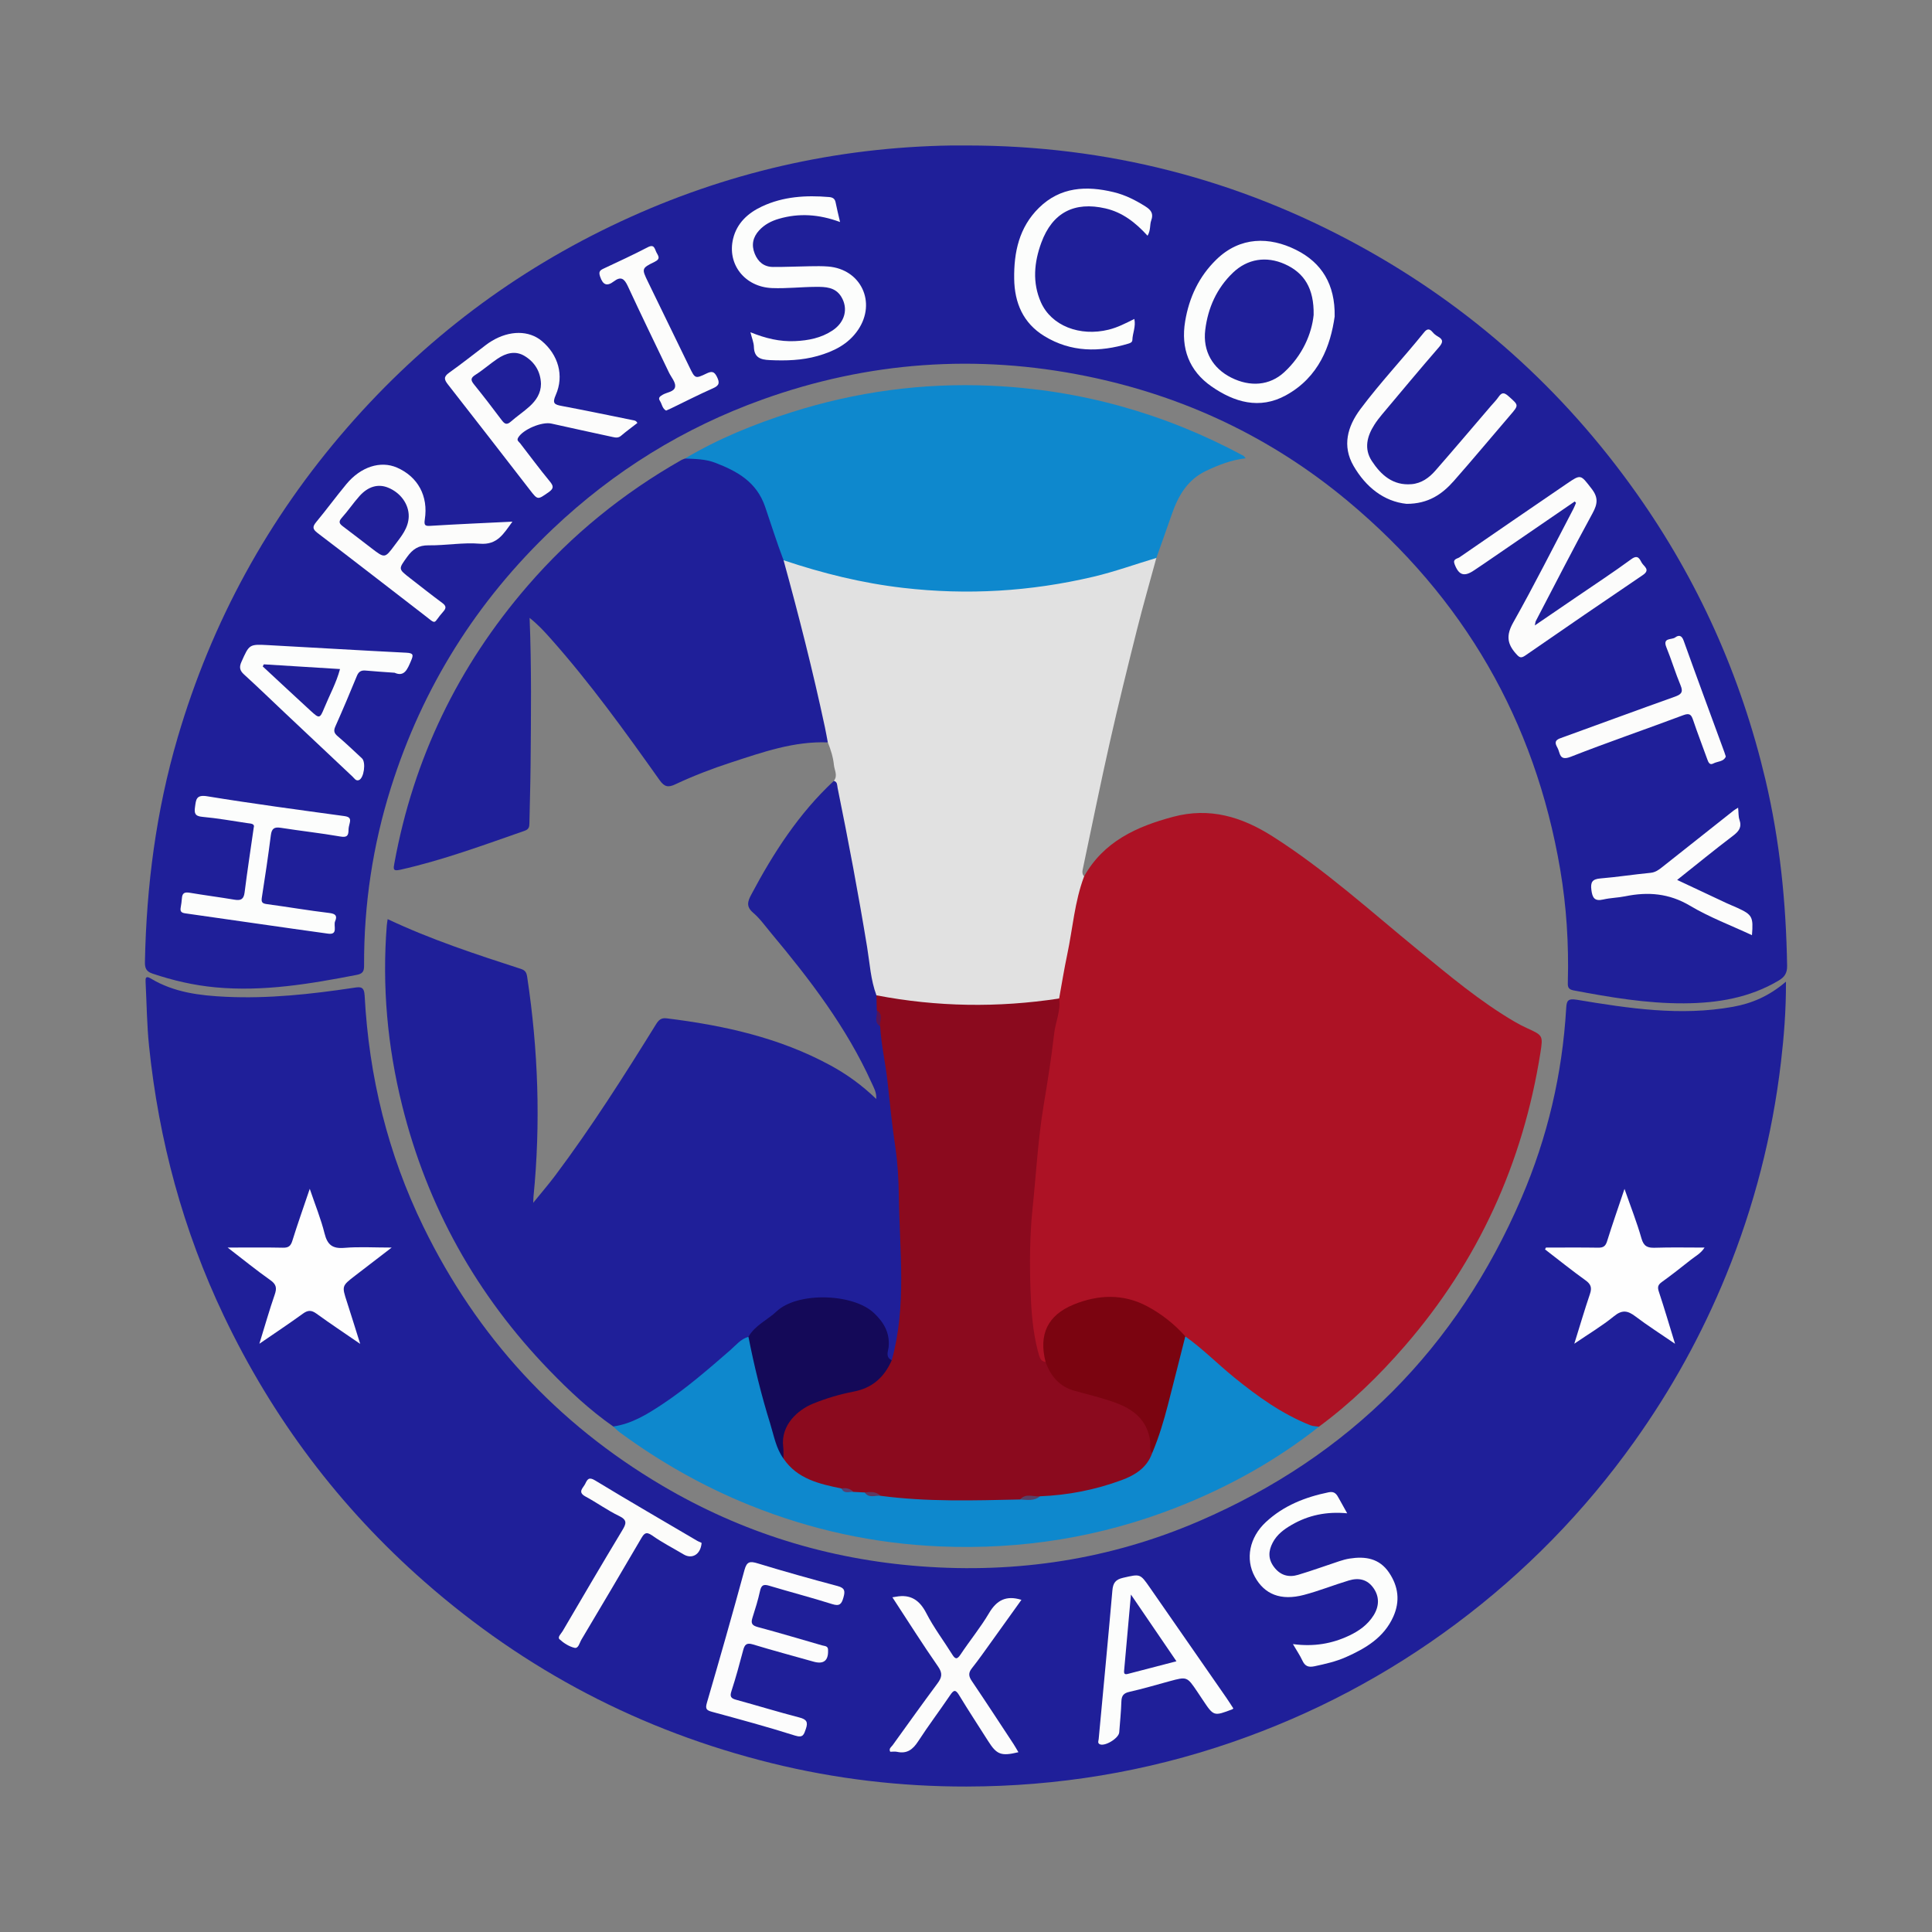 <?xml version="1.0" encoding="utf-8"?>
<!-- Generator: Adobe Illustrator 17.0.0, SVG Export Plug-In . SVG Version: 6.00 Build 0)  -->
<!DOCTYPE svg PUBLIC "-//W3C//DTD SVG 1.1//EN" "http://www.w3.org/Graphics/SVG/1.1/DTD/svg11.dtd">
<svg version="1.1" id="Layer_1" xmlns="http://www.w3.org/2000/svg" xmlns:xlink="http://www.w3.org/1999/xlink" x="0px" y="0px"
	 width="200px" height="200px" viewBox="0 0 200 200" enable-background="new 0 0 200 200" xml:space="preserve">

<rect x="0" y="0" width="200" height="200" fill="#808080" stroke="none"/>

<g>
	<path fill="#1F1F99" d="M184.882,101.62c0.012,2.943-0.201,5.633-0.516,8.317c-0.892,7.606-2.781,14.954-5.674,22.047
		c-2.497,6.121-5.67,11.867-9.507,17.248c-5.168,7.248-11.323,13.541-18.451,18.861c-7.086,5.288-14.821,9.37-23.187,12.258
		c-8.906,3.074-18.079,4.574-27.483,4.591c-6.815,0.012-13.551-0.78-20.179-2.416c-13.514-3.336-25.491-9.602-35.947-18.788
		c-8.81-7.74-15.713-16.919-20.757-27.499c-4.224-8.86-6.744-18.198-7.751-27.946c-0.227-2.195-0.243-4.411-0.358-6.618
		c-0.021-0.401-0.005-0.708,0.527-0.386c2.399,1.449,5.082,1.774,7.799,1.9c4.435,0.206,8.828-0.273,13.204-0.931
		c0.708-0.106,1.094-0.165,1.147,0.828c0.445,8.366,2.401,16.362,6.083,23.908c5.562,11.399,13.793,20.35,24.718,26.796
		c8.251,4.869,17.169,7.628,26.728,8.353c10.015,0.76,19.688-0.716,28.893-4.694c15.518-6.707,26.653-17.893,33.33-33.437
		c2.686-6.252,4.23-12.808,4.628-19.615c0.045-0.768,0.14-1.064,1.106-0.903c5.351,0.888,10.719,1.714,16.161,0.73
		C181.371,103.869,183.158,103.102,184.882,101.62z"/>
	<path fill="#1F1F99" d="M100.133,15.06c14.429,0.011,27.998,3.474,40.641,10.412c11.491,6.305,21.023,14.846,28.608,25.552
		c6.392,9.021,10.829,18.921,13.371,29.67c1.499,6.339,2.145,12.783,2.248,19.291c0.012,0.747-0.264,1.16-0.867,1.518
		c-3.03,1.801-6.352,2.343-9.809,2.362c-3.871,0.022-7.659-0.627-11.444-1.342c-0.628-0.119-0.59-0.475-0.578-0.924
		c0.103-3.892-0.141-7.763-0.793-11.601c-2.622-15.427-10.005-28.139-21.999-38.138c-7.89-6.578-16.95-10.862-27.007-12.913
		c-11.402-2.324-22.637-1.52-33.59,2.416c-8.146,2.927-15.374,7.401-21.672,13.37c-7.906,7.494-13.507,16.426-16.773,26.805
		c-1.878,5.969-2.803,12.103-2.78,18.369c0.002,0.562-0.069,0.878-0.733,1.007c-4.838,0.94-9.68,1.759-14.643,1.297
		c-2.241-0.209-4.41-0.71-6.539-1.428c-0.617-0.208-0.783-0.551-0.771-1.178c0.152-7.897,1.161-15.665,3.39-23.26
		c3.516-11.976,9.359-22.667,17.559-32.088c7.93-9.111,17.359-16.227,28.293-21.324c10.858-5.062,22.296-7.69,34.284-7.872
		C99.062,15.053,99.597,15.06,100.133,15.06z"/>
	<path fill="#AD1225" d="M112.228,90.719c2.032-3.61,5.424-5.153,9.215-6.164c3.781-1.008,7.095-0.005,10.279,2.016
		c5.406,3.431,10.127,7.729,15.058,11.761c3.23,2.641,6.415,5.336,10.035,7.448c0.403,0.235,0.819,0.453,1.243,0.646
		c1.659,0.758,1.69,0.757,1.401,2.579c-1.815,11.427-6.436,21.56-14.023,30.319c-2.678,3.092-5.599,5.928-8.896,8.363
		c-0.572,0.211-1.078,0.071-1.625-0.177c-3.003-1.363-5.59-3.308-8.114-5.407c-1.434-1.192-2.696-2.583-4.241-3.641
		c-1.716-1.424-3.282-3.118-5.559-3.629c-2.276-0.511-4.532-0.344-6.588,0.874c-1.457,0.863-2.241,2.142-2.122,3.913
		c0.035,0.515,0.235,1.058-0.05,1.572c-0.745,0.175-0.817-0.444-0.944-0.877c-0.31-1.059-0.537-2.14-0.629-3.246
		c-0.227-2.697-0.355-5.381-0.223-8.104c0.154-3.175,0.422-6.335,0.695-9.498c0.357-4.134,1.064-8.223,1.646-12.329
		c0.173-1.224,0.569-2.41,0.592-3.655c0.651-3.779,1.252-7.569,2.084-11.315C111.582,91.627,111.649,91.031,112.228,90.719z"/>
	<path fill="#1F1F99" d="M63.483,147.67c-2.421-1.69-4.565-3.699-6.61-5.813c-7.53-7.786-12.638-16.932-15.249-27.445
		c-1.518-6.113-2.082-12.323-1.584-18.615c0.016-0.196,0.055-0.39,0.092-0.649c4.481,2.118,9.136,3.643,13.795,5.153
		c0.472,0.153,0.581,0.394,0.649,0.844c1.139,7.549,1.406,15.12,0.652,22.722c-0.013,0.133-0.013,0.266-0.031,0.646
		c0.843-1.04,1.589-1.902,2.271-2.811c3.772-5.029,7.136-10.332,10.445-15.67c0.277-0.447,0.535-0.683,1.098-0.614
		c5.901,0.728,11.648,1.988,16.933,4.857c1.706,0.926,3.273,2.052,4.766,3.49c0.042-0.698-0.258-1.174-0.475-1.655
		c-2.598-5.757-6.395-10.712-10.413-15.518c-0.6-0.718-1.149-1.502-1.853-2.102c-0.736-0.627-0.584-1.153-0.207-1.864
		c2.3-4.336,4.937-8.423,8.563-11.794c0.766,0.203,0.712,0.908,0.828,1.455c0.838,3.959,1.553,7.942,2.268,11.924
		c0.526,2.929,0.874,5.889,1.534,8.794c0.099,0.514,0.095,1.032,0.078,1.551c-0.003,0.619-0.085,1.252,0.313,1.803
		c0.255,2.553,0.78,5.067,1.002,7.632c0.131,1.505,0.145,3.071,0.626,4.548c0.073,0.223,0.067,0.463,0.091,0.696
		c0.485,4.799,0.398,9.614,0.425,14.427c0.011,1.946-0.078,3.872-0.455,5.782c-0.086,0.434-0.234,0.836-0.468,1.208
		c-0.38,0.406-0.642,0.257-0.793-0.198c-0.128-0.385-0.107-0.797-0.079-1.195c0.108-1.541-0.671-2.606-1.837-3.456
		c-2.235-1.628-7.187-1.687-9.292,0.146c-0.956,0.833-2.031,1.526-2.919,2.44c-2.472,2.047-4.88,4.173-7.427,6.134
		c-1.659,1.277-3.454,2.286-5.379,3.088C64.381,147.8,63.944,147.866,63.483,147.67z"/>
	<path fill="#E1E1E1" d="M90.728,103.035c-0.598-1.6-0.688-3.303-0.96-4.964c-0.905-5.523-1.942-11.02-3.059-16.503
		c-0.055-0.27-0.005-0.625-0.385-0.738c0.423-0.54,0.061-1.083,0.006-1.624c-0.083-0.819-0.326-1.595-0.634-2.354
		c-0.3-0.256-0.377-0.607-0.457-0.974c-1.188-5.488-2.468-10.953-4.008-16.354c-0.149-0.522-0.492-1.057-0.103-1.624
		c0.419-0.169,0.795,0.036,1.163,0.167c4.318,1.543,8.799,2.41,13.342,2.731c3.491,0.247,7.017,0.276,10.524-0.159
		c4.235-0.525,8.379-1.401,12.395-2.859c0.368-0.134,0.765-0.29,1.153-0.019c-0.671,2.47-1.381,4.929-2.003,7.411
		c-0.971,3.869-1.93,7.742-2.807,11.633c-0.979,4.342-1.863,8.706-2.783,13.062c-0.061,0.29-0.136,0.597,0.117,0.851
		c-0.988,2.616-1.18,5.405-1.753,8.111c-0.318,1.504-0.559,3.024-0.835,4.536c-0.997,0.674-2.172,0.595-3.28,0.71
		c-2.19,0.227-4.393,0.278-6.599,0.244c-2.678-0.042-5.325-0.348-7.961-0.797C91.396,103.453,91.024,103.334,90.728,103.035z"/>
	<path fill="#1F1F99" d="M81.114,57.996c1.575,5.726,3.04,11.479,4.28,17.288c0.111,0.52,0.201,1.045,0.301,1.568
		c-3.517-0.138-6.77,1.022-10.035,2.085c-1.962,0.639-3.891,1.382-5.761,2.259c-0.7,0.328-1.099,0.294-1.611-0.427
		c-3.582-5.044-7.195-10.068-11.316-14.699c-0.639-0.718-1.289-1.427-2.148-2.105c0.209,5.145,0.144,10.165,0.102,15.183
		c-0.017,2.009-0.084,4.017-0.12,6.026C54.8,85.551,54.784,85.836,54.316,86c-4.249,1.482-8.469,3.046-12.874,4.034
		c-0.79,0.177-0.724-0.082-0.615-0.675c1.979-10.839,6.601-20.401,13.805-28.73c4.551-5.262,9.871-9.576,15.912-13.011
		c0.114-0.065,0.245-0.1,0.367-0.15c1.753-0.588,3.279,0.165,4.797,0.851c1.886,0.851,3.157,2.253,3.828,4.253
		c0.466,1.39,0.966,2.772,1.422,4.167C81.088,57.137,81.307,57.547,81.114,57.996z"/>
	<path fill="#0E88CD" d="M81.114,57.996c-0.698-1.827-1.278-3.696-1.912-5.544c-0.88-2.563-2.869-3.664-5.15-4.543
		c-1.021-0.394-2.082-0.396-3.142-0.442c3.453-2.061,7.153-3.555,10.969-4.773c6.723-2.145,13.622-3.073,20.665-2.764
		c9.264,0.407,17.985,2.846,26.155,7.24c0.076,0.041,0.127,0.13,0.259,0.272c-1.506,0.173-2.816,0.69-4.104,1.302
		c-1.938,0.921-2.888,2.585-3.551,4.499c-0.523,1.509-1.065,3.011-1.599,4.516c-2.17,0.647-4.299,1.422-6.508,1.943
		c-6.509,1.533-13.07,1.927-19.722,1.153C89.237,60.364,85.142,59.348,81.114,57.996z"/>
	<path fill="#0E88CD" d="M63.483,147.67c1.907-0.273,3.509-1.262,5.06-2.288c2.505-1.657,4.77-3.631,7.036-5.598
		c0.591-0.513,1.093-1.169,1.899-1.397c0.446,0.541,0.522,1.219,0.67,1.863c0.696,3.036,1.458,6.053,2.444,9.01
		c0.179,0.537,0.321,1.094,0.669,1.559c1.187,1.533,2.784,2.345,4.657,2.71c0.42,0.082,0.832,0.25,1.234,0.418
		c0.382,0.312,0.836,0.249,1.28,0.242c0.379,0.001,0.758-0.002,1.118,0.144c0.554,0.39,1.179,0.237,1.786,0.228
		c4.684,0.654,9.397,0.296,14.094,0.407c0.731,0.04,1.466,0.106,2.15-0.254c2.491-0.22,4.947-0.643,7.346-1.36
		c0.577-0.172,1.117-0.439,1.673-0.667c1.144-0.467,1.957-1.244,2.433-2.381c0.99-2.461,1.638-5.024,2.313-7.58
		c0.316-1.196,0.507-2.421,0.87-3.604c0.092-0.3,0.031-0.702,0.486-0.778c1.797,1.273,3.34,2.849,5.045,4.234
		c2.436,1.98,4.967,3.801,7.91,4.966c0.271,0.107,0.588,0.101,0.883,0.147c-4.489,3.542-9.435,6.278-14.75,8.361
		c-7.864,3.082-16.028,4.387-24.455,4.035c-6.804-0.284-13.374-1.709-19.692-4.255c-4.819-1.942-9.307-4.484-13.493-7.561
		C63.91,148.093,63.704,147.87,63.483,147.67z"/>
	<path fill="#FEFEFE" d="M160.037,129.148c1.803,0,3.606-0.018,5.409,0.011c0.519,0.008,0.757-0.15,0.917-0.661
		c0.543-1.74,1.146-3.462,1.805-5.424c0.647,1.856,1.284,3.467,1.756,5.125c0.235,0.825,0.629,0.992,1.399,0.967
		c1.671-0.055,3.344-0.017,5.13-0.017c-0.376,0.606-0.936,0.882-1.401,1.251c-0.993,0.787-1.989,1.573-3.018,2.313
		c-0.394,0.284-0.471,0.514-0.315,0.985c0.566,1.701,1.069,3.422,1.681,5.411c-1.517-1.04-2.848-1.886-4.101-2.836
		c-0.787-0.597-1.364-0.716-2.21-0.025c-1.227,1.002-2.604,1.82-4.117,2.853c0.582-1.869,1.067-3.522,1.62-5.152
		c0.217-0.639,0.107-1.006-0.456-1.409c-1.429-1.025-2.8-2.13-4.195-3.203C159.973,129.273,160.005,129.21,160.037,129.148z"/>
	<path fill="#FEFEFE" d="M23.564,129.147c2.116,0,3.925-0.025,5.732,0.014c0.576,0.013,0.802-0.181,0.97-0.722
		c0.529-1.705,1.128-3.388,1.8-5.373c0.58,1.712,1.164,3.138,1.531,4.618c0.292,1.175,0.817,1.598,2.046,1.494
		c1.528-0.128,3.076-0.031,4.903-0.031c-1.385,1.065-2.579,1.982-3.773,2.9c-1.4,1.077-1.393,1.075-0.853,2.739
		c0.44,1.357,0.859,2.72,1.367,4.332c-1.652-1.136-3.113-2.105-4.53-3.133c-0.517-0.375-0.884-0.372-1.4,0.004
		c-1.401,1.018-2.847,1.975-4.507,3.116c0.575-1.865,1.037-3.495,1.591-5.093c0.234-0.676,0.164-1.058-0.454-1.493
		C26.55,131.506,25.184,130.393,23.564,129.147z"/>
	<path fill="#FCFDFC" d="M133.843,170.196c2.174,0.292,4.056-0.041,5.834-0.884c1.004-0.476,1.903-1.113,2.511-2.081
		c0.612-0.975,0.602-1.956,0.007-2.818c-0.651-0.943-1.564-1.104-2.568-0.802c-1.561,0.469-3.081,1.083-4.655,1.496
		c-2.385,0.626-4.081-0.057-5.078-1.893c-0.997-1.836-0.551-4.064,1.141-5.641c1.844-1.719,4.085-2.596,6.517-3.094
		c0.625-0.128,0.831,0.23,1.06,0.655c0.25,0.463,0.512,0.92,0.849,1.523c-2.137-0.202-4.021,0.192-5.76,1.203
		c-0.789,0.458-1.506,0.988-1.946,1.825c-0.46,0.874-0.498,1.695,0.13,2.529c0.655,0.871,1.513,1.104,2.489,0.814
		c1.437-0.427,2.847-0.946,4.273-1.415c0.348-0.114,0.705-0.214,1.065-0.271c1.619-0.255,3.079-0.03,4.08,1.45
		c0.972,1.437,1.158,2.965,0.443,4.562c-0.969,2.166-2.856,3.281-4.901,4.189c-1.04,0.462-2.146,0.711-3.26,0.948
		c-0.647,0.138-0.989-0.02-1.256-0.6C134.582,171.381,134.26,170.913,133.843,170.196z"/>
	<path fill="#FCFCFC" d="M85.721,170.85c0.034,1.072-0.468,1.459-1.517,1.16c-2.086-0.593-4.185-1.145-6.259-1.779
		c-0.673-0.206-0.863,0.031-1.015,0.609c-0.375,1.419-0.759,2.838-1.214,4.233c-0.186,0.569-0.036,0.743,0.49,0.887
		c2.19,0.599,4.36,1.268,6.558,1.837c0.738,0.191,0.902,0.477,0.659,1.174c-0.204,0.584-0.273,0.965-1.131,0.693
		c-2.828-0.897-5.695-1.673-8.559-2.451c-0.576-0.156-0.746-0.285-0.558-0.931c1.334-4.574,2.642-9.156,3.892-13.753
		c0.242-0.891,0.573-0.931,1.363-0.691c2.745,0.836,5.51,1.613,8.284,2.35c0.778,0.207,0.779,0.555,0.593,1.203
		c-0.189,0.66-0.394,0.906-1.147,0.668c-2.163-0.682-4.361-1.253-6.534-1.906c-0.578-0.174-0.814-0.07-0.948,0.541
		c-0.206,0.943-0.495,1.869-0.789,2.79c-0.185,0.579-0.021,0.794,0.576,0.953c2.224,0.593,4.43,1.258,6.643,1.893
		C85.382,170.41,85.746,170.369,85.721,170.85z"/>
	<path fill="#FCFDFC" d="M127.672,176.849c-0.041,0.046-0.055,0.077-0.077,0.086c-1.948,0.746-1.948,0.746-3.085-0.961
		c-0.185-0.278-0.37-0.556-0.556-0.833c-1.074-1.591-1.074-1.59-2.875-1.103c-1.383,0.374-2.757,0.787-4.154,1.099
		c-0.609,0.136-0.819,0.397-0.839,0.996c-0.035,1.068-0.142,2.134-0.224,3.2c-0.047,0.612-1.495,1.493-2.023,1.227
		c-0.243-0.122-0.12-0.354-0.103-0.533c0.474-5.125,0.97-10.247,1.417-15.374c0.068-0.784,0.319-1.142,1.121-1.323
		c1.755-0.396,1.742-0.45,2.752,1.005c2.647,3.813,5.296,7.624,7.941,11.438C127.211,176.128,127.44,176.495,127.672,176.849z"/>
	<path fill="#FCFCFB" d="M92.38,165.352c0.232-0.038,0.298-0.047,0.363-0.059c1.514-0.279,2.448,0.337,3.153,1.711
		c0.759,1.479,1.779,2.824,2.662,4.241c0.307,0.492,0.497,0.602,0.876,0.031c0.96-1.445,2.072-2.797,2.951-4.287
		c0.791-1.341,1.78-1.867,3.353-1.373c-1.035,1.445-2.073,2.899-3.117,4.348c-0.664,0.921-1.313,1.855-2.019,2.743
		c-0.379,0.477-0.325,0.831-0.001,1.31c1.458,2.158,2.881,4.34,4.313,6.516c0.179,0.273,0.336,0.561,0.512,0.856
		c-1.797,0.431-2.242,0.257-3.143-1.167c-1-1.58-2.031-3.142-2.999-4.742c-0.374-0.618-0.564-0.532-0.924,0.001
		c-1.085,1.604-2.256,3.153-3.309,4.777c-0.547,0.843-1.153,1.32-2.188,1.091c-0.223-0.049-0.467-0.007-0.704-0.007
		c-0.184-0.328,0.109-0.489,0.248-0.682c1.541-2.141,3.078-4.287,4.649-6.407c0.444-0.6,0.542-1.032,0.057-1.729
		C95.496,170.203,93.988,167.808,92.38,165.352z"/>
	<path fill="#FCFCFA" d="M72.629,159.745c-0.112,1.213-1.016,1.67-1.853,1.17c-1.088-0.65-2.225-1.227-3.256-1.957
		c-0.671-0.475-0.862-0.183-1.173,0.349c-2.037,3.486-4.093,6.961-6.16,10.43c-0.192,0.322-0.303,0.942-0.715,0.845
		c-0.559-0.133-1.114-0.485-1.545-0.88c-0.246-0.225,0.162-0.584,0.314-0.844c2.039-3.485,4.084-6.968,6.168-10.426
		c0.41-0.681,0.574-1.071-0.328-1.503c-1.198-0.574-2.286-1.373-3.46-2.003c-0.883-0.474-0.247-0.885-0.035-1.33
		c0.218-0.458,0.372-0.735,1.012-0.347c3.506,2.128,7.055,4.184,10.59,6.263C72.381,159.624,72.63,159.679,72.629,159.745z"/>
	<path fill="#FCFCFB" d="M163.017,51.912c-3.137,2.151-6.274,4.302-9.412,6.452c-0.331,0.227-0.667,0.446-0.999,0.672
		c-1.041,0.707-1.599,0.519-2.037-0.66c-0.192-0.517,0.297-0.533,0.511-0.681c3.682-2.545,7.378-5.069,11.073-7.595
		c1.53-1.046,1.458-0.986,2.607,0.49c0.712,0.915,0.625,1.579,0.101,2.54c-2.015,3.688-3.926,7.432-5.873,11.158
		c-0.04,0.076-0.041,0.172-0.105,0.457c1.527-1.042,2.914-1.987,4.3-2.935c1.903-1.301,3.833-2.565,5.692-3.927
		c0.701-0.513,0.859,0.003,1.086,0.385c0.222,0.374,0.915,0.714,0.107,1.26c-4.065,2.751-8.115,5.524-12.15,8.318
		c-0.482,0.334-0.629,0.225-0.991-0.182c-0.933-1.047-1.004-1.935-0.274-3.23c2.177-3.863,4.166-7.832,6.226-11.76
		c0.104-0.199,0.181-0.412,0.27-0.619C163.104,52.006,163.06,51.959,163.017,51.912z"/>
	<path fill="#FCFDFC" d="M138.164,32.765c-0.428,3.016-1.612,6.272-5.05,8.159c-2.738,1.502-5.354,0.708-7.703-0.923
		c-2.306-1.602-3.192-3.938-2.725-6.737c0.411-2.468,1.427-4.641,3.233-6.397c2.474-2.406,5.506-2.366,8.235-1.008
		C136.826,27.187,138.225,29.442,138.164,32.765z"/>
	<path fill="#FCFCFB" d="M65.982,43.786c-0.56,0.435-1.146,0.862-1.697,1.33c-0.278,0.236-0.554,0.189-0.847,0.125
		c-2.12-0.46-4.24-0.918-6.357-1.392c-0.984-0.221-2.945,0.607-3.439,1.453c-0.181,0.309,0.067,0.412,0.199,0.583
		c1.019,1.319,2.011,2.66,3.071,3.945c0.411,0.498,0.427,0.743-0.129,1.13c-1.132,0.788-1.106,0.821-1.926-0.238
		c-2.82-3.638-5.632-7.283-8.472-10.904c-0.4-0.51-0.501-0.804,0.109-1.236c1.308-0.924,2.56-1.929,3.838-2.896
		c0.186-0.141,0.383-0.271,0.583-0.392c1.846-1.109,3.837-1.107,5.166,0.001c1.703,1.421,2.339,3.58,1.452,5.592
		c-0.383,0.869-0.148,0.994,0.616,1.137c2.46,0.461,4.91,0.977,7.363,1.471C65.675,43.527,65.846,43.534,65.982,43.786z"/>
	<path fill="#FCFCFB" d="M53.046,54.001c-0.919,1.254-1.553,2.434-3.376,2.283c-1.753-0.145-3.54,0.192-5.311,0.169
		c-1.035-0.014-1.644,0.408-2.208,1.192c-0.91,1.266-0.945,1.241,0.3,2.206c1.109,0.86,2.207,1.734,3.336,2.567
		c0.397,0.293,0.428,0.529,0.11,0.882c-1.162,1.288-0.558,1.467-2.121,0.264c-3.628-2.794-7.241-5.608-10.888-8.377
		c-0.538-0.409-0.563-0.651-0.148-1.151c1.066-1.285,2.053-2.636,3.118-3.921c1.496-1.804,3.539-2.448,5.233-1.712
		c2.156,0.938,3.264,2.937,2.885,5.365c-0.102,0.654,0.053,0.699,0.638,0.663C47.369,54.261,50.128,54.144,53.046,54.001z"/>
	<path fill="#FCFDFC" d="M26.263,85.69c0.144-0.443-0.308-0.428-0.657-0.48c-1.553-0.232-3.102-0.511-4.664-0.651
		c-0.775-0.069-0.843-0.394-0.754-1.019c0.107-0.754,0.104-1.299,1.262-1.11c4.717,0.771,9.458,1.402,14.194,2.05
		c0.557,0.076,0.683,0.268,0.55,0.761c-0.061,0.225-0.113,0.461-0.115,0.692c-0.005,0.606-0.188,0.778-0.859,0.661
		c-2.041-0.354-4.104-0.578-6.152-0.9c-0.679-0.107-0.943,0.077-1.031,0.771c-0.274,2.155-0.593,4.305-0.932,6.452
		c-0.079,0.498,0.061,0.616,0.534,0.679c2.154,0.288,4.297,0.66,6.455,0.917c0.665,0.079,0.836,0.308,0.595,0.862
		c-0.196,0.451,0.353,1.426-0.73,1.277c-4.935-0.679-9.862-1.409-14.795-2.104c-0.395-0.056-0.527-0.204-0.462-0.582
		c0.057-0.329,0.107-0.661,0.13-0.994c0.037-0.535,0.297-0.64,0.801-0.555c1.547,0.262,3.105,0.461,4.653,0.721
		c0.641,0.108,0.945-0.044,1.033-0.745C25.595,90.205,25.93,88.024,26.263,85.69z"/>
	<path fill="#FCFDFC" d="M86.963,22.984c-2.182-0.804-4.242-0.943-6.336-0.334c-0.785,0.228-1.491,0.596-2.044,1.2
		c-0.639,0.699-0.818,1.507-0.456,2.408c0.345,0.858,0.966,1.371,1.897,1.377c1.27,0.009,2.54-0.055,3.81-0.073
		c0.634-0.009,1.272-0.023,1.902,0.028c3.393,0.276,5.015,3.712,3.095,6.552c-1.01,1.495-2.521,2.235-4.195,2.709
		c-1.628,0.46-3.287,0.504-4.968,0.426c-0.95-0.044-1.597-0.263-1.625-1.374c-0.011-0.441-0.202-0.877-0.359-1.509
		c1.577,0.641,3.049,0.987,4.601,0.919c1.392-0.061,2.719-0.321,3.895-1.101c1.287-0.854,1.65-2.26,0.916-3.48
		c-0.614-1.021-1.652-1.042-2.653-1.036c-1.504,0.009-3.012,0.185-4.512,0.126c-2.836-0.111-4.683-2.477-4.036-5.124
		c0.392-1.605,1.53-2.643,2.973-3.321c2.209-1.038,4.56-1.18,6.954-0.979c0.39,0.033,0.608,0.17,0.684,0.572
		C86.624,21.587,86.782,22.195,86.963,22.984z"/>
	<path fill="#FCFDFC" d="M40.847,69.642c-1.125-0.083-2.06-0.137-2.991-0.225c-0.463-0.044-0.726,0.1-0.911,0.553
		c-0.718,1.754-1.457,3.5-2.228,5.231c-0.199,0.447-0.136,0.692,0.232,1.005c0.865,0.735,1.685,1.523,2.519,2.295
		c0.435,0.403,0.215,2.051-0.316,2.256c-0.31,0.119-0.473-0.189-0.655-0.36c-2.364-2.219-4.722-4.444-7.081-6.669
		c-1.386-1.308-2.754-2.634-4.163-3.917c-0.448-0.408-0.499-0.762-0.257-1.302c0.812-1.808,0.794-1.832,2.756-1.726
		c4.776,0.259,9.549,0.548,14.326,0.787c0.732,0.037,0.727,0.241,0.478,0.822C42.184,69.259,41.873,70.107,40.847,69.642z"/>
	<path fill="#FCFCFB" d="M145.602,52.158c-2.332-0.244-4.21-1.728-5.482-3.927c-1.194-2.063-0.642-4.075,0.717-5.892
		c2.063-2.758,4.431-5.265,6.59-7.943c0.305-0.378,0.56-0.393,0.873-0.013c0.145,0.177,0.337,0.331,0.537,0.443
		c0.591,0.328,0.555,0.617,0.119,1.12c-1.992,2.298-3.939,4.636-5.895,6.966c-0.279,0.332-0.545,0.68-0.779,1.045
		c-0.773,1.203-1.096,2.505-0.27,3.767c0.947,1.446,2.188,2.558,4.106,2.398c1.028-0.085,1.824-0.662,2.47-1.401
		c1.937-2.214,3.837-4.46,5.751-6.693c0.261-0.305,0.551-0.59,0.776-0.919c0.338-0.495,0.575-0.517,1.059-0.084
		c1.054,0.943,1.08,0.889,0.135,1.987c-1.941,2.255-3.84,4.546-5.809,6.777C149.298,51.15,147.865,52.163,145.602,52.158z"/>
	<path fill="#FCFDFC" d="M118.795,24.402c-1.244-1.359-2.586-2.418-4.354-2.826c-3.222-0.744-5.502,0.43-6.646,3.552
		c-0.743,2.029-0.942,4.122-0.042,6.16c1.075,2.434,4.022,3.581,7.025,2.837c0.913-0.226,1.739-0.652,2.647-1.108
		c0.176,0.796-0.183,1.475-0.203,2.177c-0.007,0.239-0.205,0.317-0.407,0.378c-3.007,0.906-5.947,0.907-8.706-0.78
		c-2.196-1.343-3.085-3.436-3.121-5.929c-0.04-2.752,0.511-5.331,2.559-7.345c2.219-2.182,4.917-2.31,7.749-1.624
		c1.175,0.284,2.244,0.823,3.272,1.472c0.597,0.377,0.863,0.752,0.608,1.448C119.006,23.28,119.139,23.821,118.795,24.402z"/>
	<path fill="#FCFCFB" d="M178.656,78.318c-0.229,0.551-0.859,0.486-1.292,0.717c-0.37,0.197-0.506-0.097-0.62-0.415
		c-0.48-1.351-1.007-2.686-1.462-4.046c-0.192-0.575-0.351-0.794-1.032-0.538c-3.873,1.456-7.792,2.792-11.642,4.303
		c-1.24,0.487-1.076-0.42-1.397-0.966c-0.444-0.753,0.085-0.87,0.608-1.059c3.857-1.397,7.704-2.818,11.567-4.195
		c0.652-0.233,0.884-0.46,0.585-1.174c-0.54-1.291-0.939-2.641-1.468-3.937c-0.421-1.029,0.549-0.753,0.904-1.015
		c0.355-0.263,0.673-0.259,0.88,0.318c1.384,3.862,2.81,7.708,4.222,11.56C178.555,77.997,178.593,78.125,178.656,78.318z"/>
	<path fill="#FCFCFB" d="M179.929,83.613c0.053,0.53,0.024,0.914,0.139,1.249c0.265,0.773-0.058,1.195-0.665,1.655
		c-1.914,1.451-3.773,2.974-5.785,4.573c1.786,0.839,3.458,1.627,5.132,2.41c0.361,0.169,0.734,0.311,1.096,0.478
		c1.552,0.714,1.668,0.927,1.517,2.831c-2.165-1.011-4.398-1.85-6.416-3.05c-2.166-1.288-4.346-1.457-6.702-0.977
		c-0.752,0.153-1.536,0.161-2.282,0.334c-0.899,0.209-1.121-0.184-1.224-0.99c-0.103-0.807,0.094-1.122,0.937-1.191
		c1.732-0.143,3.453-0.414,5.184-0.581c0.516-0.05,0.862-0.314,1.228-0.605c2.46-1.95,4.92-3.898,7.382-5.845
		C179.569,83.826,179.682,83.769,179.929,83.613z"/>
	<path fill="#FCFCFB" d="M68.957,42.504c-0.395-0.195-0.426-0.677-0.647-1.015c-0.203-0.31,0.012-0.457,0.271-0.615
		c0.46-0.281,1.255-0.298,1.311-0.874c0.044-0.453-0.41-0.954-0.641-1.435c-1.425-2.977-2.872-5.944-4.258-8.939
		c-0.354-0.766-0.706-1.062-1.448-0.497c-0.704,0.536-1.124,0.381-1.417-0.482c-0.16-0.471-0.076-0.64,0.332-0.831
		c1.541-0.722,3.087-1.436,4.595-2.222c0.672-0.351,0.711,0.144,0.883,0.502c0.172,0.359,0.513,0.677-0.165,1.006
		c-1.375,0.667-1.352,0.719-0.688,2.087c1.428,2.939,2.859,5.877,4.287,8.816c0.581,1.196,0.593,1.224,1.771,0.658
		c0.526-0.252,0.789-0.231,1.073,0.342c0.305,0.615,0.252,0.9-0.405,1.19c-1.463,0.646-2.888,1.378-4.33,2.073
		C69.332,42.34,69.178,42.404,68.957,42.504z"/>
	<path fill="#8B0A1E" d="M87.112,154.089c-2.291-0.472-4.566-0.976-6.007-3.097c-1.031-2.865,0.694-4.968,2.967-5.918
		c1.502-0.628,3.106-0.98,4.694-1.367c1.201-0.293,2.146-1.053,2.835-2.084c0.207-0.31,0.408-0.604,0.715-0.816
		c1.562-5.621,0.803-11.361,0.729-17.047c-0.021-1.617-0.11-3.304-0.351-4.931c-0.338-2.273-0.57-4.551-0.815-6.833
		c-0.205-1.917-0.657-3.814-0.763-5.754c-0.358-0.498,0.045-1.158-0.35-1.648c-0.012-0.52-0.025-1.04-0.038-1.559
		c6.285,1.207,12.589,1.295,18.912,0.331c0.192,1.256-0.375,2.408-0.513,3.624c-0.283,2.501-0.684,4.991-1.097,7.476
		c-0.582,3.507-0.767,7.057-1.135,10.584c-0.297,2.843-0.318,5.734-0.214,8.594c0.076,2.075,0.229,4.175,0.757,6.215
		c0.215,0.831,0.312,1.044,0.802,1.134c0.464-0.018,0.51,0.39,0.611,0.67c0.407,1.125,1.316,1.676,2.358,1.978
		c1.151,0.334,2.277,0.753,3.452,1.012c0.819,0.18,1.576,0.542,2.291,0.979c1.804,1.1,2.544,2.72,2.315,4.803
		c-0.54,1.522-1.782,2.28-3.179,2.795c-2.717,1.002-5.533,1.551-8.431,1.665c-0.653,0.307-1.405,0-2.054,0.33
		c-4.821,0.107-9.644,0.259-14.446-0.38c-0.511-0.297-1.139-0.04-1.648-0.346c-0.387-0.02-0.775-0.039-1.162-0.059
		C87.964,154.225,87.482,154.356,87.112,154.089z"/>
	<path fill="#7B0410" d="M119.268,150.435c-0.334-0.371-0.149-0.835-0.203-1.251c-0.284-2.168-1.73-3.3-3.599-3.978
		c-1.368-0.496-2.793-0.838-4.2-1.222c-1.58-0.43-2.497-1.509-3.025-2.992c-0.728-2.833,0.189-4.834,2.904-5.947
		c2.539-1.04,5.154-1.134,7.616,0.183c1.473,0.788,2.815,1.837,3.942,3.112c-0.596,2.349-1.183,4.701-1.789,7.048
		C120.471,147.105,119.964,148.802,119.268,150.435z"/>
	<path fill="#140958" d="M92.316,140.808c-0.773,1.754-2.002,2.881-3.966,3.254c-1.429,0.272-2.85,0.7-4.198,1.248
		c-1.553,0.632-3.362,2.219-3.073,4.48c0.051,0.395,0.019,0.801,0.026,1.202c-0.78-1.076-0.988-2.375-1.369-3.6
		c-0.921-2.959-1.661-5.966-2.257-9.008c0.68-1.195,1.959-1.727,2.906-2.623c2.171-2.054,7.913-1.878,10.076,0.154
		c1.019,0.957,1.652,2.016,1.536,3.482C91.96,139.849,91.609,140.482,92.316,140.808z"/>
	<path fill="#551559" d="M90.766,104.594c0.726,0.42,0.274,1.09,0.35,1.648C90.419,105.817,90.857,105.149,90.766,104.594z"/>
	<path fill="#594065" d="M105.604,155.226c0.591-0.691,1.364-0.25,2.054-0.33C107.04,155.42,106.311,155.257,105.604,155.226z"/>
	<path fill="#5F3860" d="M89.51,154.5c0.588-0.069,1.172-0.118,1.648,0.346C90.599,154.781,89.951,155.133,89.51,154.5z"/>
	<path fill="#583F6F" d="M87.112,154.089c0.472-0.092,0.89,0.002,1.236,0.351C87.913,154.405,87.389,154.681,87.112,154.089z"/>
	<path fill="#201F99" d="M117.075,165.067c1.649,2.418,3.141,4.607,4.709,6.907c-1.749,0.454-3.386,0.874-5.021,1.306
		c-0.316,0.084-0.426,0.007-0.395-0.329C116.601,170.41,116.825,167.867,117.075,165.067z"/>
	<path fill="#1F1F99" d="M135.987,32.604c-0.197,1.945-1.144,4.176-3.043,5.926c-1.507,1.389-3.524,1.55-5.497,0.556
		c-1.913-0.964-2.948-2.744-2.68-4.934c0.278-2.274,1.183-4.306,2.86-5.917c1.509-1.449,3.464-1.747,5.372-0.894
		C135.002,28.235,136.039,29.843,135.987,32.604z"/>
	<path fill="#1F1F99" d="M56.001,39.732c-0.001,0.984-0.503,1.725-1.182,2.342c-0.615,0.559-1.317,1.023-1.94,1.574
		c-0.428,0.378-0.651,0.235-0.946-0.159c-0.937-1.25-1.89-2.49-2.872-3.705c-0.363-0.449-0.335-0.673,0.169-0.992
		c0.786-0.498,1.488-1.126,2.26-1.648c0.873-0.59,1.855-0.877,2.816-0.293C55.355,37.488,55.961,38.465,56.001,39.732z"/>
	<path fill="#201F98" d="M42.312,53.453c-0.025,1.222-0.791,2.091-1.461,2.994c-1.01,1.362-1.025,1.352-2.372,0.322
		c-0.982-0.751-1.956-1.51-2.944-2.252c-0.357-0.268-0.557-0.471-0.156-0.913c0.649-0.716,1.19-1.53,1.834-2.251
		c0.897-1.005,1.938-1.285,2.948-0.878C41.469,51.002,42.327,52.192,42.312,53.453z"/>
	<path fill="#201F98" d="M27.312,68.772c2.593,0.161,5.186,0.321,7.886,0.488c-0.38,1.431-1.083,2.693-1.623,4.013
		c-0.467,1.14-0.516,1.137-1.433,0.296c-1.656-1.519-3.297-3.054-4.945-4.582C27.235,68.915,27.274,68.844,27.312,68.772z"/>
</g>
</svg>
